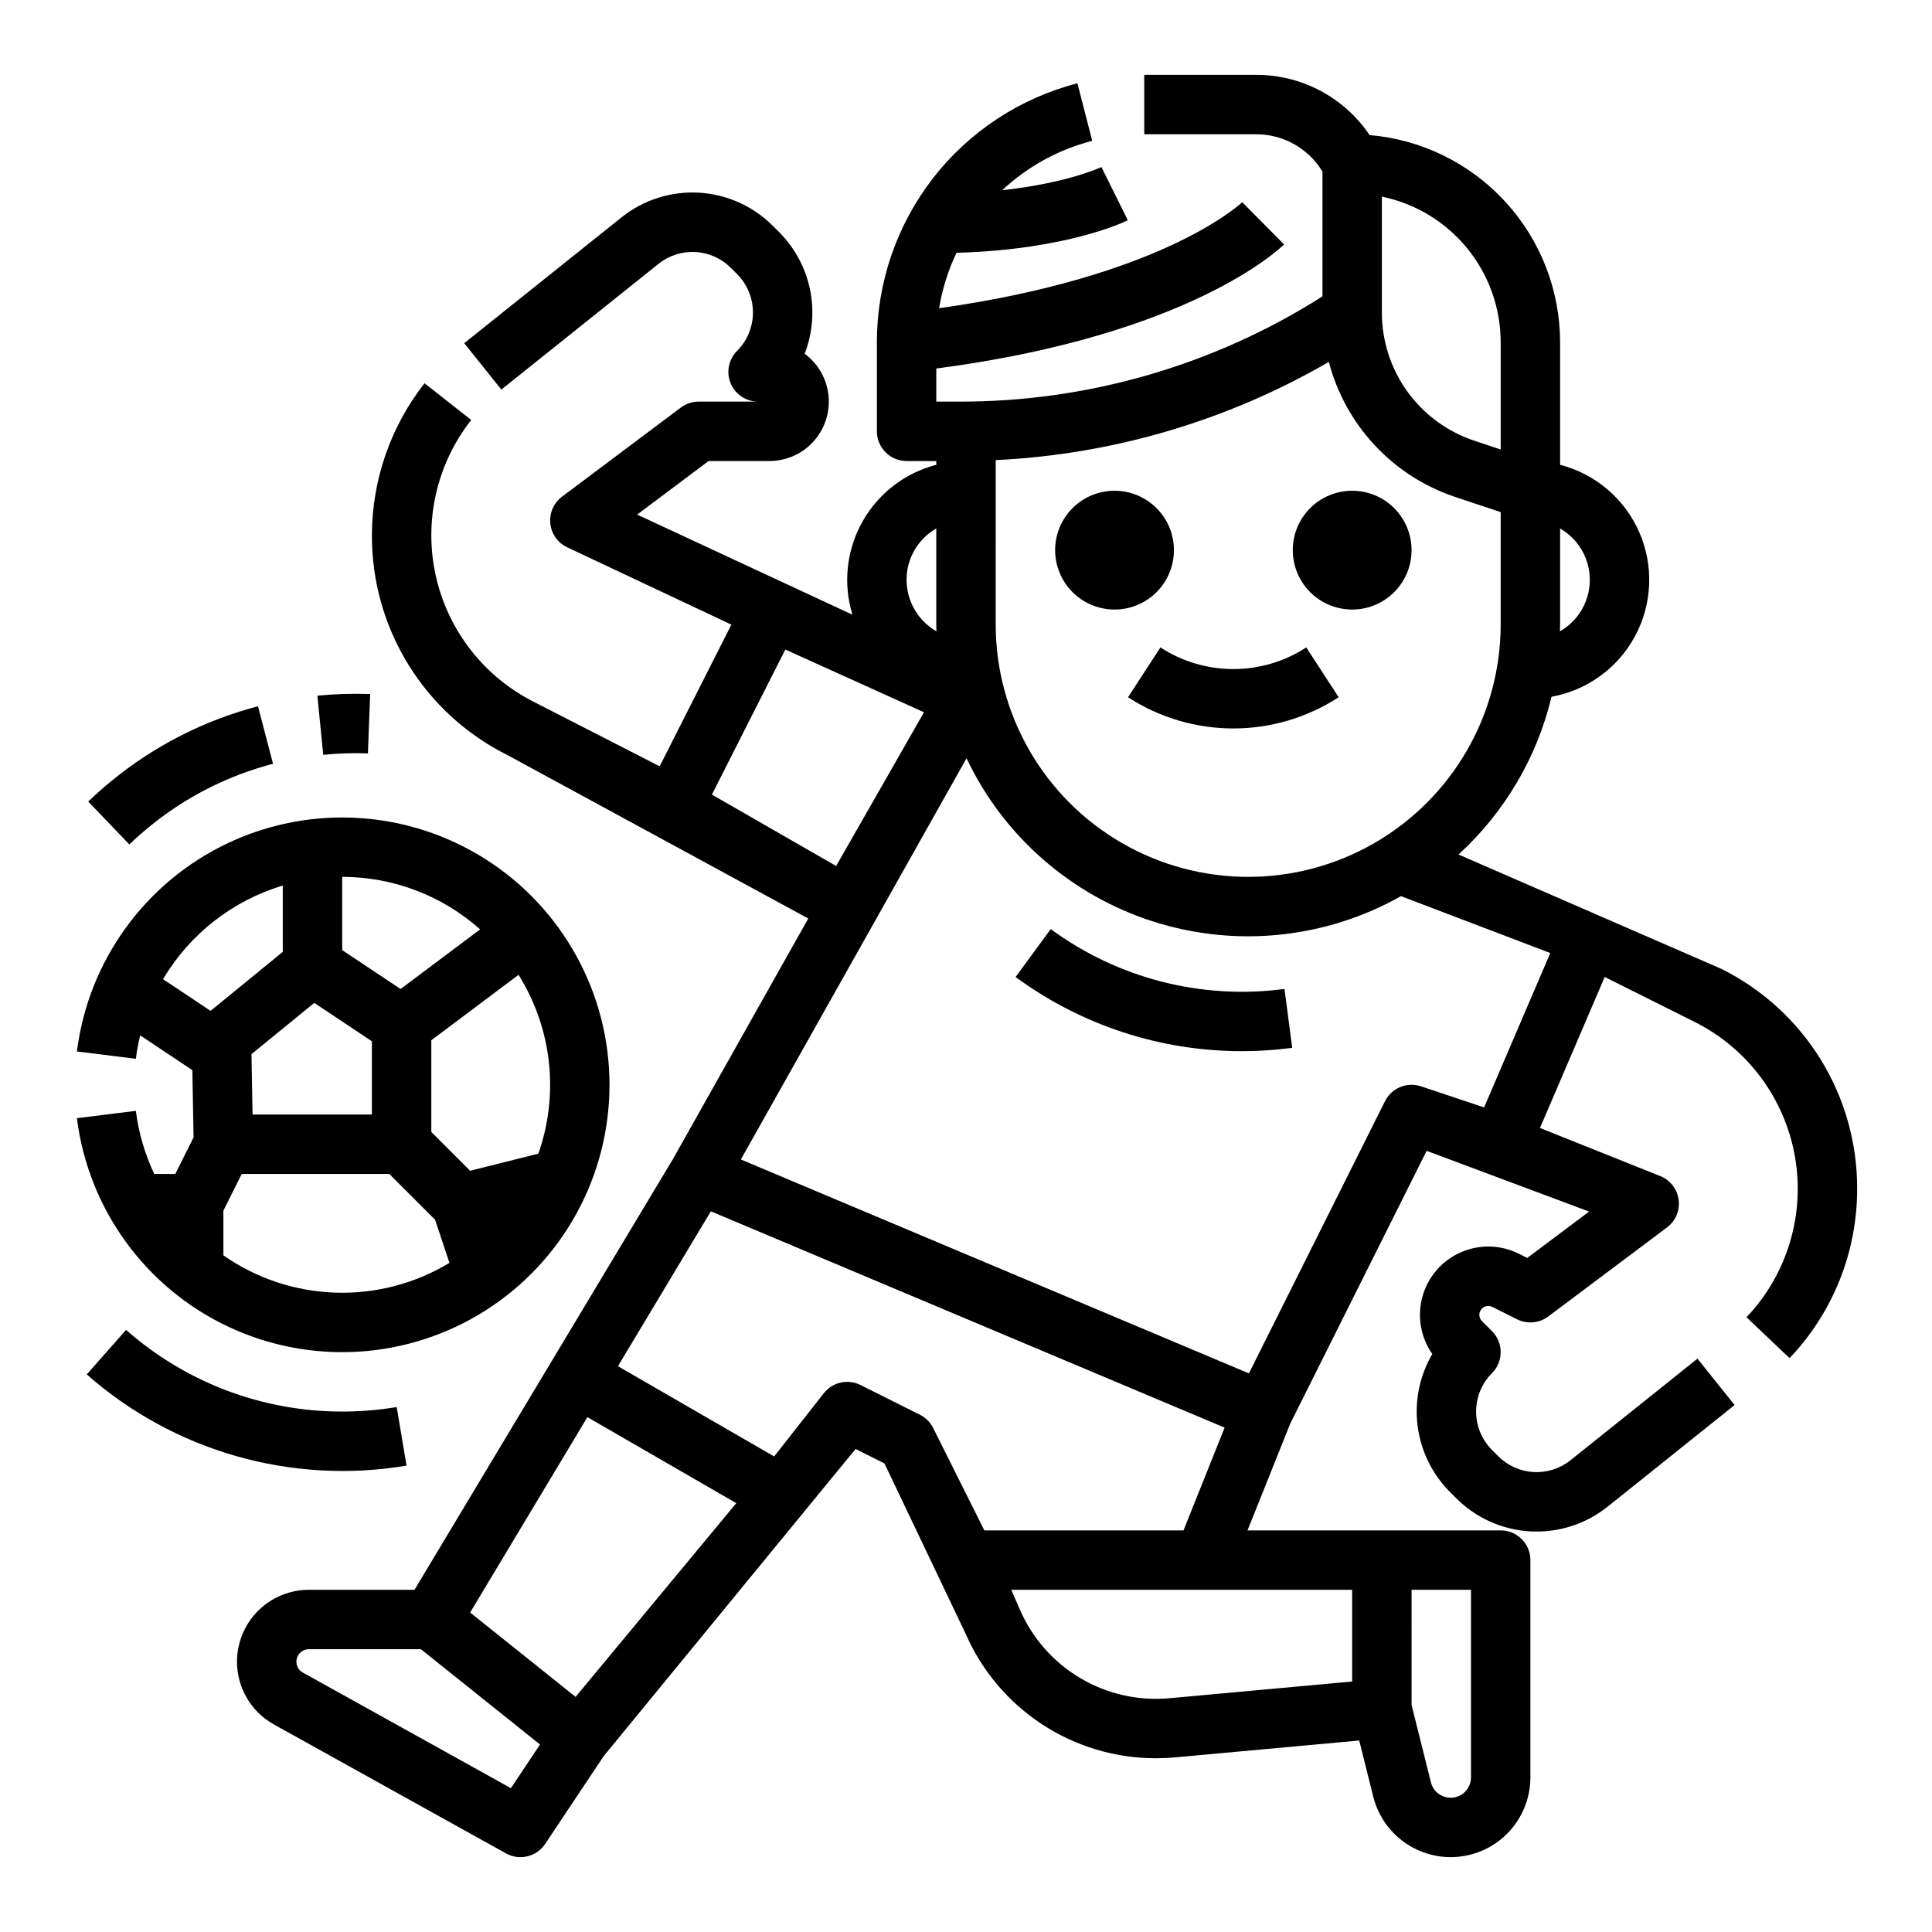 <?xml version="1.0" encoding="UTF-8"?>
<!-- Uploaded to: ICON Repo, www.svgrepo.com, Generator: ICON Repo Mixer Tools -->
<svg fill="#000000" width="800px" height="800px" version="1.1" viewBox="144 144 512 512" xmlns="http://www.w3.org/2000/svg">
 <path d="m234.69 518.08c4.836 0 9.668-0.398 14.441-1.195l2.606 15.527v-0.004c-30.445 5.113-61.574-3.766-84.742-24.168l10.418-11.809c15.812 13.961 36.184 21.66 57.277 21.648zm-18.332-171.67-3.981-15.23 0.004-0.004c-14.246 3.711-27.512 10.477-38.883 19.824-2.102 1.719-4.156 3.543-6.117 5.422l10.898 11.363c1.66-1.594 3.406-3.141 5.188-4.598v-0.004c9.621-7.91 20.844-13.633 32.891-16.773zm25.145-2.746 0.59-15.73v-0.004c-4.664-0.172-9.34-0.031-13.984 0.43l1.555 15.668c3.934-0.387 7.891-0.508 11.84-0.363zm197.86-38.125c4.176 0 8.18-1.66 11.133-4.613 2.953-2.953 4.609-6.957 4.609-11.133 0-4.176-1.656-8.18-4.609-11.133-2.953-2.953-6.957-4.609-11.133-4.609s-8.18 1.656-11.133 4.609c-2.953 2.953-4.613 6.957-4.613 11.133 0.008 4.176 1.668 8.176 4.617 11.129 2.953 2.949 6.953 4.609 11.129 4.617zm62.977 0c4.176 0 8.18-1.66 11.133-4.613s4.609-6.957 4.609-11.133c0-4.176-1.656-8.18-4.609-11.133s-6.957-4.609-11.133-4.609c-4.176 0-8.18 1.656-11.133 4.609s-4.613 6.957-4.613 11.133c0.008 4.176 1.668 8.176 4.617 11.129 2.953 2.949 6.953 4.609 11.129 4.617zm-59.398 23.234c8.305 5.398 18 8.273 27.91 8.273 9.906 0 19.602-2.875 27.91-8.273l-8.586-13.195h-0.004c-5.75 3.738-12.461 5.727-19.32 5.727s-13.574-1.988-19.324-5.727zm-252.48 126.33 4.832-9.664-0.316-17.844-13.82-9.211c-0.504 2.047-0.887 4.117-1.152 6.207l-15.621-1.949c3.027-24.07 18.16-44.914 40.105-55.25 21.945-10.336 47.656-8.723 68.141 4.269 20.484 12.996 32.895 35.566 32.895 59.828 0 24.258-12.41 46.828-32.895 59.824s-46.195 14.605-68.141 4.269c-21.945-10.336-37.078-31.18-40.105-55.25l15.621-1.949c0.723 5.801 2.371 11.445 4.879 16.719zm72.648 23.574-3.812-11.449-12.129-12.125h-39.105l-4.863 9.73v11.848c8.719 6.094 19.023 9.527 29.656 9.879 10.637 0.355 21.145-2.383 30.254-7.883zm18.312-76.336-23.121 17.34v24.293l10.285 10.289 18.082-4.527 0.004-0.004c5.555-15.773 3.621-33.219-5.25-47.395zm-46.734-6.555 15.477 10.312 21.074-15.805c-10.062-8.969-23.074-13.922-36.551-13.91zm-7.398 13.988-16.645 13.586 0.285 16h31.629v-19.406zm-27.484 2.113 19.137-15.629v-17.574c-13.316 3.992-24.645 12.848-31.73 24.809zm436.36 47.152c0.027 16.707-6.387 32.781-17.91 44.879l-11.414-10.832c10.785-11.363 15.547-27.168 12.836-42.598-2.711-15.434-12.574-28.664-26.59-35.672l-23.824-11.91-17.148 40.016 31.871 12.75v-0.004c2.641 1.059 4.504 3.457 4.875 6.277 0.375 2.82-0.805 5.621-3.078 7.328l-31.488 23.617v-0.004c-2.383 1.789-5.574 2.078-8.242 0.746l-6.594-3.297c-1.164-0.582-2.578-0.109-3.164 1.055-0.453 0.906-0.277 2.004 0.441 2.719l2.656 2.656c3.074 3.074 3.074 8.059 0 11.133-2.695 2.699-4.207 6.359-4.207 10.176 0 3.816 1.512 7.477 4.207 10.18l1.652 1.652h0.004c2.5 2.508 5.844 4.004 9.379 4.199 3.539 0.195 7.023-0.922 9.789-3.137l33.637-26.91 9.84 12.293-33.641 26.918c-5.789 4.641-13.086 6.977-20.496 6.566-7.406-0.41-14.402-3.539-19.641-8.789l-1.656-1.656c-4.707-4.719-7.723-10.867-8.57-17.484-0.848-6.613 0.52-13.324 3.887-19.078-3.102-4.434-4.059-10.016-2.609-15.227 1.449-5.211 5.148-9.5 10.094-11.699 4.941-2.195 10.605-2.066 15.441 0.348l2.242 1.121 16.391-12.293-43.059-16.098-36.16 72.324-11.309 28.262h67.094c2.086 0 4.09 0.828 5.566 2.305 1.477 1.477 2.305 3.481 2.305 5.566v57.586c0 6.938-3.402 13.434-9.109 17.383-5.703 3.945-12.98 4.844-19.473 2.394-6.492-2.445-11.371-7.922-13.055-14.648l-3.727-14.898-48.805 4.469c-1.699 0.156-3.394 0.234-5.078 0.23v0.004c-10.734 0.004-21.23-3.133-30.203-9.023-8.969-5.891-16.02-14.277-20.285-24.125l-21.445-44.988-7.652-3.828-66.746 81.387-15.52 23.277v-0.004c-2.273 3.414-6.785 4.508-10.371 2.516l-61.5-34.164c-4.953-2.754-8.422-7.566-9.469-13.137-1.047-5.566 0.445-11.312 4.062-15.672 3.617-4.363 8.988-6.883 14.656-6.883h27.996l68.5-114.17 35.852-63.734-79.668-43.281c-10.84-5.387-19.953-13.699-26.309-24-6.359-10.297-9.703-22.172-9.66-34.273 0.02-14.609 4.926-28.789 13.938-40.289l12.379 9.727v0.004c-9.184 11.68-12.625 26.871-9.375 41.371s12.848 26.766 26.137 33.414l33.176 16.992 19.008-37.543-43.512-20.492c-2.5-1.176-4.199-3.574-4.477-6.324-0.281-2.746 0.898-5.438 3.106-7.094l31.488-23.617c1.363-1.02 3.019-1.574 4.723-1.574h15.746c-3.184 0-6.055-1.918-7.273-4.859-1.219-2.941-0.543-6.328 1.707-8.578 2.695-2.703 4.207-6.363 4.207-10.18s-1.512-7.477-4.207-10.176l-1.652-1.652c-2.504-2.508-5.844-4.004-9.383-4.199-3.535-0.195-7.023 0.922-9.785 3.137l-41.648 33.316-9.84-12.293 41.652-33.32c5.789-4.641 13.086-6.981 20.492-6.57 7.41 0.41 14.402 3.543 19.645 8.793l1.652 1.652c4.133 4.141 6.973 9.391 8.172 15.113 1.203 5.723 0.719 11.672-1.395 17.125 1.621 1.199 2.996 2.695 4.055 4.414 1.977 3.195 2.742 6.988 2.164 10.699-0.578 3.711-2.461 7.094-5.316 9.539-2.852 2.441-6.484 3.785-10.238 3.785h-16.129l-18.926 14.195 57.047 26.527c-2.516-8.223-1.566-17.113 2.629-24.613 4.199-7.504 11.281-12.965 19.602-15.117v-0.992h-7.871c-4.348 0-7.871-3.527-7.871-7.875v-23.613c-0.012-15.715 5.207-30.984 14.824-43.406 9.621-12.422 23.102-21.289 38.316-25.211l3.926 15.246c-8.922 2.293-17.125 6.793-23.852 13.09 17.328-1.898 26.176-6.086 26.285-6.141l7 14.102c-0.672 0.336-15.941 7.797-45.402 8.625h-0.004c-2.219 4.652-3.769 9.598-4.609 14.684 29.461-4.121 49.102-11.004 60.73-16.301 13.82-6.297 19.547-11.738 19.602-11.793l11.082 11.18c-1.008 1.012-24.766 24.074-92.156 32.898v8.77h6.211c34.043 0.035 67.387-9.641 96.125-27.887v-33.074c-3.723-6.16-10.402-9.914-17.602-9.887h-29.629v-15.746h29.629c12.062-0.039 23.352 5.945 30.086 15.953 13.758 1.172 26.582 7.457 35.93 17.621 9.348 10.164 14.547 23.465 14.562 37.277v32.484c9.344 2.41 17.062 8.969 20.949 17.797 3.891 8.832 3.516 18.953-1.012 27.473-4.531 8.52-12.711 14.488-22.207 16.207-3.852 16.086-12.438 30.645-24.652 41.801l69.605 30.281c10.855 5.383 19.984 13.695 26.355 24.004 6.367 10.305 9.723 22.188 9.684 34.305zm-78.766-147.73c1.207-0.691 2.32-1.539 3.312-2.519 3.457-3.457 5.109-8.328 4.469-13.176-0.641-4.848-3.5-9.121-7.738-11.566v25.422c0 0.617-0.031 1.227-0.043 1.84zm-39.316 284.52 5.125 20.504c0.66 2.641 3.188 4.379 5.891 4.043 2.699-0.332 4.731-2.629 4.731-5.352v-49.711h-15.746zm-7.871-369.02c-0.008 7.519 2.356 14.852 6.75 20.949 4.398 6.098 10.605 10.656 17.738 13.027l7 2.336v-28.438c-0.012-9.07-3.148-17.859-8.887-24.887-5.734-7.027-13.719-11.859-22.602-13.688zm-102.34 82.656c0 23.906 12.754 45.996 33.457 57.949s46.207 11.953 66.91 0 33.457-34.043 33.457-57.949v-29.75l-11.977-3.992c-16.527-5.492-29.152-18.969-33.562-35.816-26.922 15.613-57.199 24.539-88.285 26.027zm-23.617-11.809v0.004c0.004 2.769 0.738 5.488 2.129 7.883 1.391 2.394 3.387 4.383 5.789 5.758-0.012-0.613-0.047-1.219-0.047-1.836v-25.426c-1.191 0.688-2.289 1.523-3.266 2.492-2.957 2.949-4.613 6.953-4.606 11.129zm-18.664 75.836 23.281-40.738-36.746-16.621-19.465 38.441zm-78.48 232.82-31.57-25.258h-29.691c-1.504 0-2.816 1.016-3.195 2.473-0.375 1.457 0.277 2.984 1.594 3.715l55.152 30.641zm52.012-63.961-39.457-22.801-31.07 51.781 27.945 22.359zm118.52 7.215 10.895-27.234-136.15-57.324-24.625 41.043 41.395 23.918 13.16-16.75 0.004-0.004c2.309-2.938 6.367-3.848 9.711-2.176l15.742 7.871c1.523 0.762 2.762 1.996 3.523 3.519l13.566 27.137zm-45.641 15.746 2.269 5.223v-0.004c3.293 7.606 8.902 13.973 16.031 18.191 7.125 4.223 15.406 6.086 23.656 5.32l48.375-4.426v-24.305zm142.84-168.75-39.57-15.074c-19.953 11.246-43.684 13.699-65.512 6.769-21.832-6.93-39.805-22.613-49.617-43.309l-59.805 106.32 134.64 56.691 36.062-72.129v0.004c1.75-3.504 5.812-5.188 9.527-3.949l16.742 5.582zm-132.39-6.348-9.305 12.703h0.004c17.371 12.77 38.367 19.656 59.926 19.652 4.473 0 8.941-0.293 13.375-0.879l-2.051-15.609c-21.922 2.918-44.125-2.769-61.945-15.867z"/>
</svg>